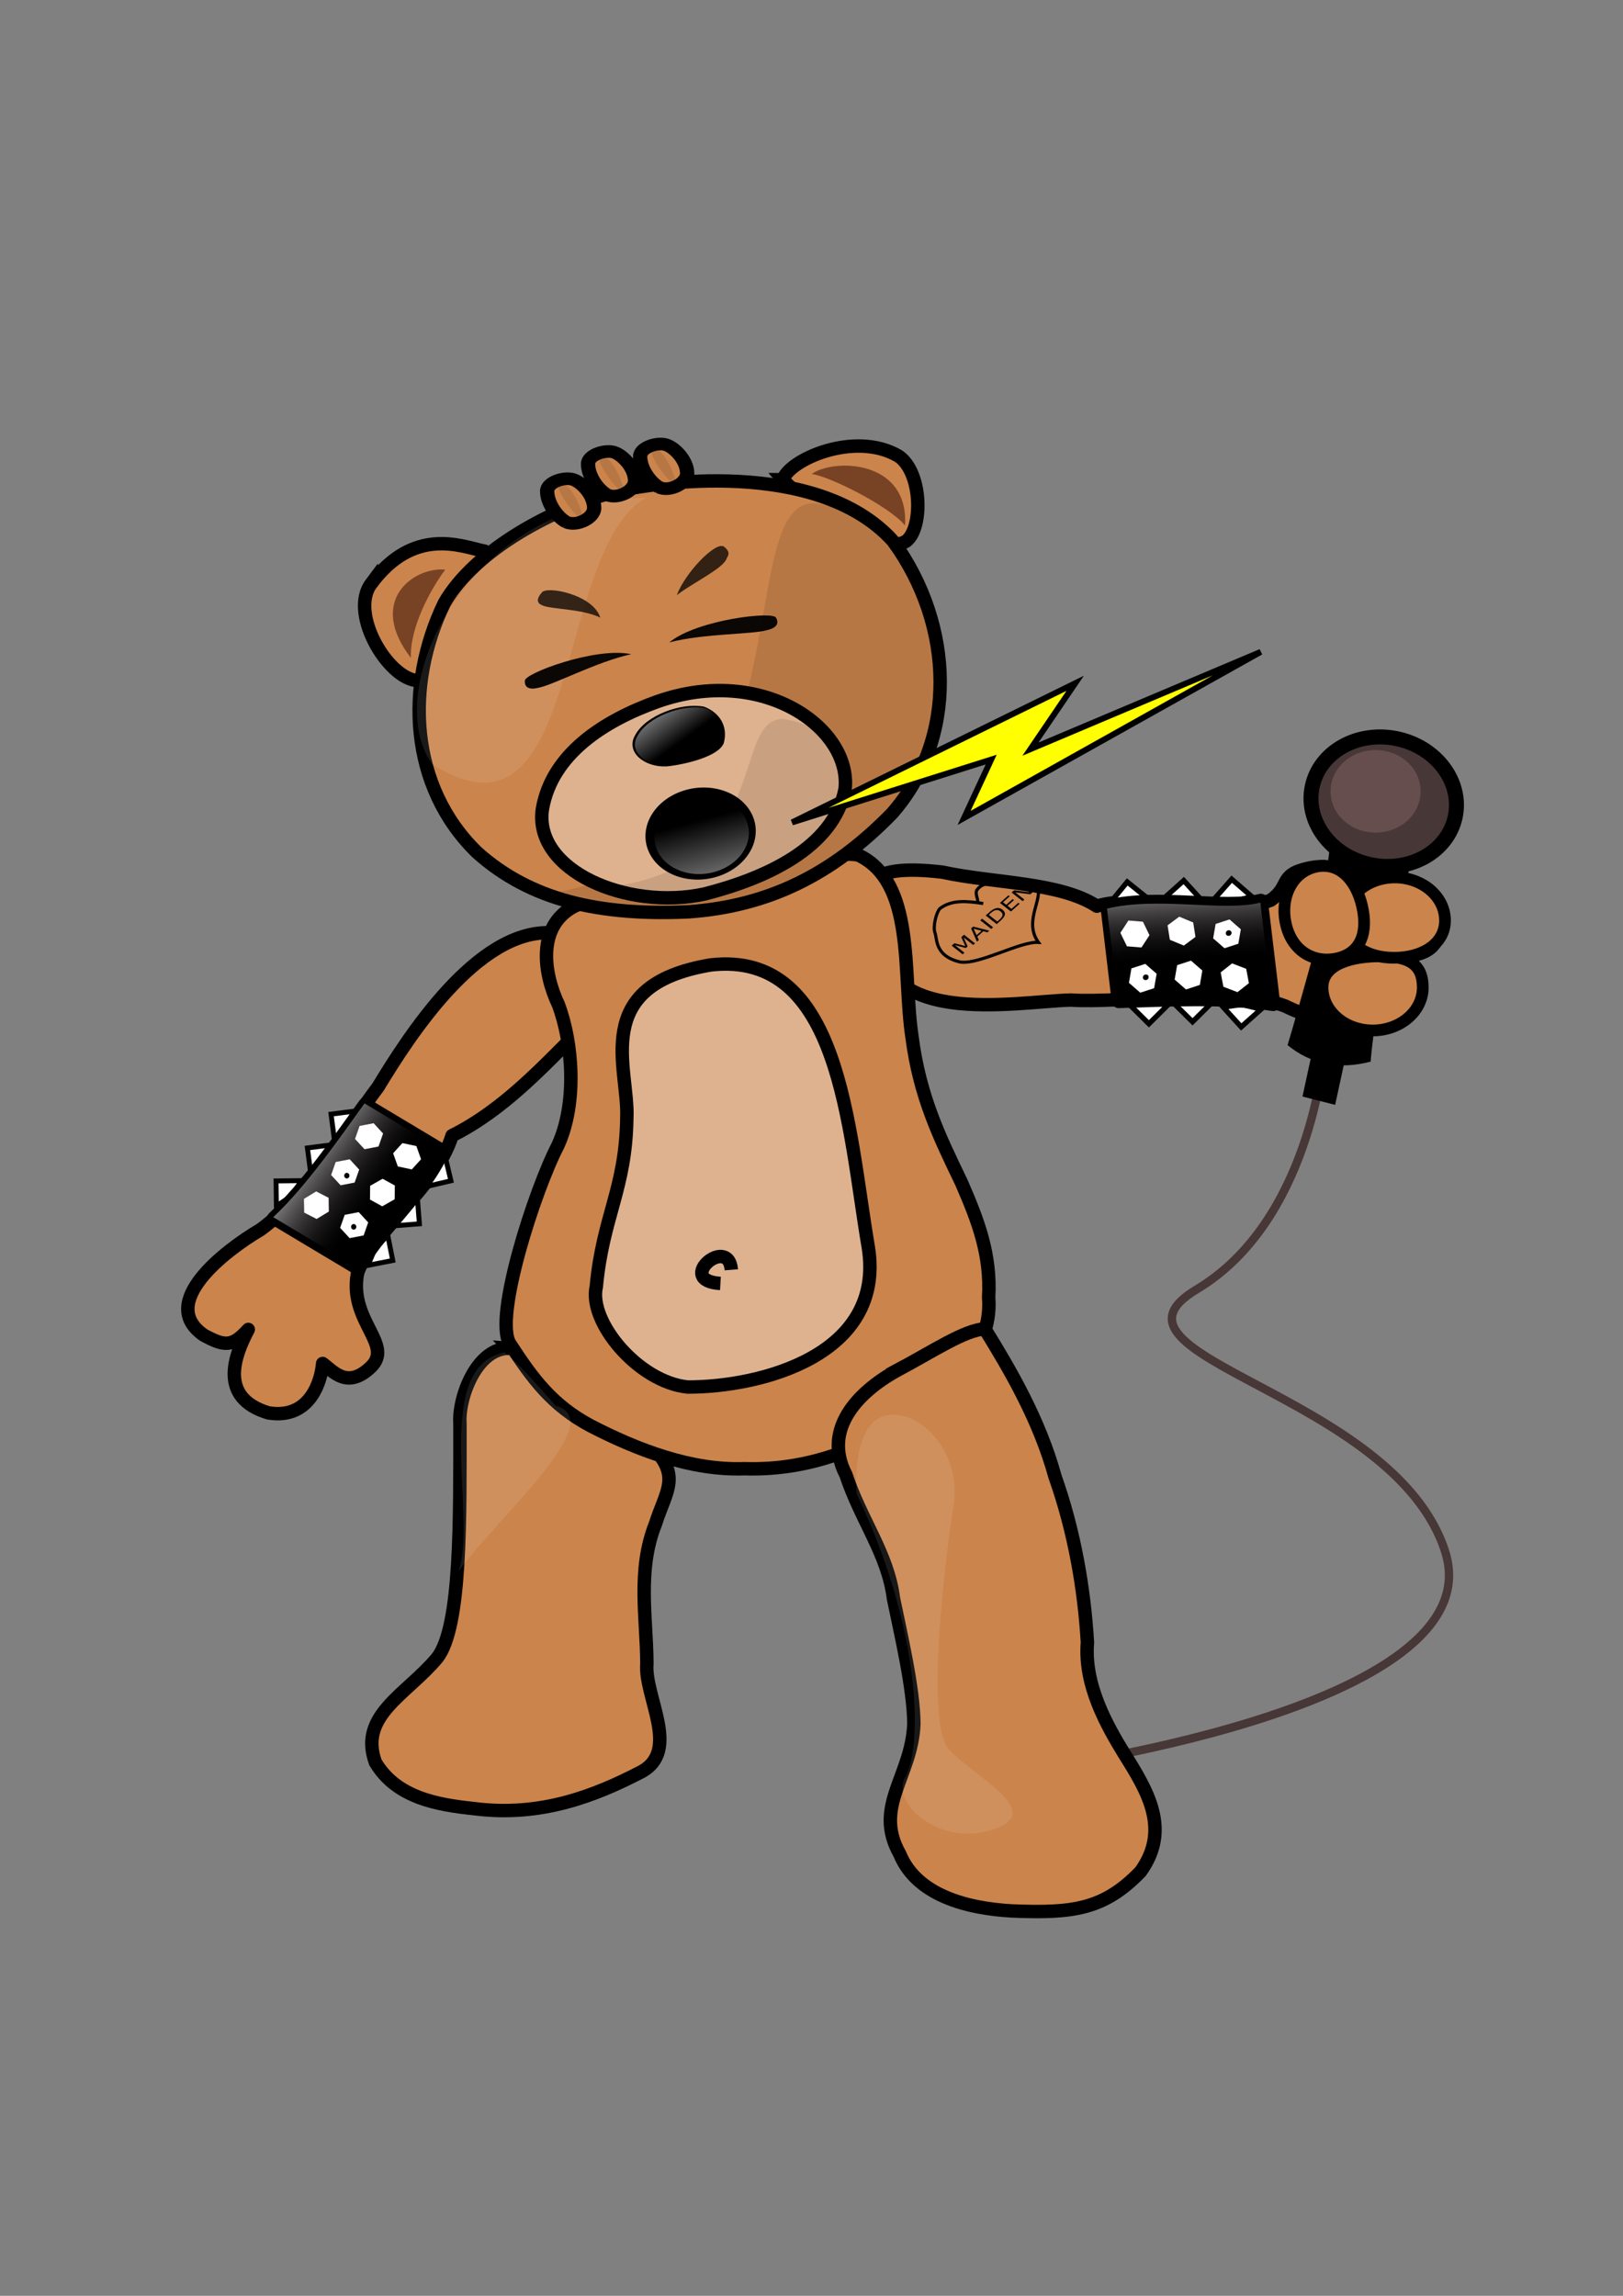 <?xml version="1.0" encoding="UTF-8" standalone="no"?>
<svg viewBox="0 0 744.094 1052.362" xmlns="http://www.w3.org/2000/svg" xmlns:xlink="http://www.w3.org/1999/xlink">
<rect x="0" y="0" width="744.094" height="1052.362" fill="#808080" stroke="none"/>
<defs>
<linearGradient id="linearGradient4144">
<stop offset="0" stop-color="#999"/>
<stop offset="1" stop-color="#241c1c" stop-opacity="0"/>
</linearGradient>
<linearGradient gradientTransform="matrix(5.272,0,0,3.406,112.447,186.214)" gradientUnits="userSpaceOnUse" id="linearGradient4007" x1="35.675" x2="38.977" y1="40.982" y2="43.942">
<stop offset="0" stop-color="#fff" stop-opacity=".5"/>
<stop offset="1" stop-color="#fff" stop-opacity="0"/>
</linearGradient>
<linearGradient gradientUnits="userSpaceOnUse" id="linearGradient4129" x1="49.084" x2="48.373" y1="50.103" y2="44.109">
<stop offset="0" stop-color="#666"/>
<stop offset="1" stop-color="#666" stop-opacity="0"/>
</linearGradient>
<linearGradient gradientTransform="matrix(-3.184,-4.078,4.13,-3.144,124.712,407.747)" gradientUnits="userSpaceOnUse" id="linearGradient4078" x1="-47.948" x2="-53.739" xlink:href="#linearGradient4144" y1="63.412" y2="59.525"/>
<linearGradient gradientUnits="userSpaceOnUse" id="linearGradient4135" x1="143.834" x2="174.028" xlink:href="#linearGradient4144" y1="523.487" y2="545.41"/>
</defs>
<path d="m147.918,625.011c4.83,3.511 11.229,11.957 22.024,1.692s-9.758-20.879-6.145-42.413c3.623-17.416 35.592-38.353 43.463-63.744 23.482-11.689 41.475-31.422 58.421-48.239 23.686-28.661 5.064-42.983-12.856-44.714-34.28-1.774-65.924,48.355-79.508,70.695-12.883,17.077-34.725,51.703-53.93,65.385-16.473,9.725-47.36,33.545-25.985,48.328 9.641,5.253 13.123,5.445 20.426-2.604-6.375,12.065-13.779,31.426 9.31,38.267 19.458,3.096 24.2-15.412 24.78-22.653z" fill="#cb844b" fill-rule="evenodd" stroke="#000" stroke-linejoin="round" stroke-width="6.154"/>
<path d="m180.068,577.78-2.283-11.451-5.765,5.79-3.296,7.891z" fill="#fff" stroke="#000" stroke-width="2.264"/>
<path d="m192.285,560.985-.923-11.639-6.404,5.073-4.199,7.45z" fill="#fff" stroke="#000" stroke-width="2.264"/>
<path d="m206.738,541.242-2.702-11.359-5.548,5.998-3.003,8.007z" fill="#fff" stroke="#000" stroke-width="2.264"/>
<path d="m126.567,541.32 11.675-.127-4.477,6.835-7.042,4.852z" fill="#fff" stroke="#000" stroke-width="2.264"/>
<path d="m140.938,526.2 11.58-1.496-3.644,7.313-6.424,5.645z" fill="#fff" stroke="#000" stroke-width="2.264"/>
<path d="m151.771,510.708 11.58-1.496-3.644,7.313-6.424,5.645z" fill="#fff" stroke="#000" stroke-width="2.264"/>
<path d="m203.038,527.603-35.692-21.385c-11.226,15.534-26.502,37.749-41.846,52.154l39.077,23.385c6.598-15.266 29.065-33.131 38.461-54.154z" fill-rule="evenodd" stroke="#000" stroke-linejoin="round" stroke-width="6.154"/>
<path d="m202.825,527.169-35.692-21.385c-11.226,15.534-26.502,37.749-41.846,52.154l39.077,23.385c6.598-15.266 29.065-33.131 38.461-54.154z" fill="url(#linearGradient4135)" fill-rule="evenodd"/>
<path d="m-52.252,56.665-1.736.351-1.172-1.328 .564-1.679 1.736-.351 1.172,1.328z" fill="#fff" transform="matrix(3.705,0,0,3.549,367.135,324.433)"/>
<path d="m-52.252,56.665-1.736.351-1.172-1.328 .564-1.679 1.736-.351 1.172,1.328z" fill="#fff" transform="matrix(3.705,0,0,3.549,356.177,340.967)"/>
<path d="m-52.252,56.665-1.736.351-1.172-1.328 .564-1.679 1.736-.351 1.172,1.328z" fill="#fff" transform="matrix(3.476,-1.281,1.227,3.33,262.861,299.734)"/>
<path d="m-52.252,56.665-1.736.351-1.172-1.328 .564-1.679 1.736-.351 1.172,1.328z" fill="#fff" transform="matrix(3.409,1.449,-1.388,3.266,445.568,426.688)"/>
<path d="m-52.252,56.665-1.736.351-1.172-1.328 .564-1.679 1.736-.351 1.172,1.328z" fill="#fff" transform="matrix(3.512,-1.179,1.129,3.364,300.471,297.5)"/>
<path d="m-52.252,56.665-1.736.351-1.172-1.328 .564-1.679 1.736-.351 1.172,1.328z" fill="#fff" transform="matrix(3.705,0,0,3.549,360.31,365.191)"/>
<path d="m-41.552,71.114a2.265,5.78 0 1,1 -4.53,0 2.265,5.78 0 1,1 4.53,0z" transform="matrix(.529,0,0,.221,185.345,546.642)"/>
<path d="m-41.552,71.114a2.265,5.78 0 1,1 -4.53,0 2.265,5.78 0 1,1 4.53,0z" transform="matrix(.529,0,0,.221,182.192,523.186)"/>
<path d="m606.751,484.171c0,0-6.155,75.855-58.13,106.868s90.389,47.191 113.909,120.068-191.725,100.422-191.725,100.422" fill="none" stroke="#483737" stroke-width="3.823"/>
<path d="m599.954,397.952c-14.052,3.067-8.007,8.211-17.453,14.734-16.597,6.402-61.058-3.37-79.609,2.695-16.96-11.124-47.45-10.485-70.77-15.601-36.926-4.355-37.819,7.106-29.554,23.1-3.017,49.546 62.242,36.228 88.377,35.523 21.335,1.561 76.41-5.939 98.321,2.775 17.105,8.565 59.525,18.767 60.351-7.209-.816-10.949.991-13.271-9.731-15.041 13.594-1.188 24.685-3.348 17.909-26.456-5.057-16.168-37.076-1.696-37.076-1.696s-.835-17.174-20.765-12.825z" fill="#cb844b" fill-rule="evenodd" stroke="#000" stroke-linejoin="round" stroke-width="6.154"/>
<path d="m233.895,618.049c14.977,1.033 56.057,33.79 68.138,48.39 9.075,11.643 2.988,17.945-1.521,32.052-8.506,21.329-4.011,43.311-3.936,64-1.34,15.061 15.715,40.019-2.68,49.745-21.096,10.948-45.985,20.73-76.459,16.819-17.192-1.794-35.746-5.07-45.328-21.219-7.836-21.592 14.295-31.051 28.324-47.87 11.135-14.13 10.418-64.192 10.44-107.382-.874-11.678 7.585-35.118 23.021-34.534z" fill="#cb844b" fill-rule="evenodd" stroke="#000" stroke-width="6.154"/>
<path d="m393.3,391.846c-21.502-2.851-110.579,13.781-130.379,23.765-16.787,9.077-13.769,30.499-6.88,44.986 6.574,17.55 8.658,45.196-.331,64.624-10.441,20.073-29.471,78.688-21.957,90.708 10.408,16.034 19.39,28.23 37.065,37.656 21.408,11.058 46.138,20.534 70.409,19.65 31.487,1.014 58.717-10.744 82.123-28.264 16.746-12.603 31.61-29.628 29.913-50.196 1.118-19.384-4.636-34.841-12.547-52.876-10.079-20.925-19.101-39.388-22.611-66.751-4.4-29.198 1.732-71.002-24.807-83.301z" fill="#cb844b" fill-rule="evenodd" stroke="#000" stroke-width="6.154"/>
<path d="m411.258,628.173c-18.623,10.292-34.038,27.312-23.449,47.797 6.856,20.756 19.247,36.305 21.812,56.722 3.388,16.531 9.281,41.391 9.363,57.551-1.013,24.196-18.742,37.771-6.489,59.593 7.765,18.938 30.73,24.935 51.379,26.102 27.715,1.121 42.144-.477 59.027-18.009 13.909-19.361 3.281-36.917-7.599-54.188-7.888-12.92-18.366-31.379-16.75-50.842-1.465-24.732-6.01-51.053-14.853-76.015-7.161-26.042-20.471-48.76-32.18-67.698-9.006.259-24.031,10.387-40.261,18.986z" fill="#cb844b" fill-rule="evenodd" stroke="#000" stroke-width="6.154"/>
<path d="m170.176,267.533c-10.605,14.197 9.152,46.019 22.819,44.408 14.169,2.794 33.227-48.752 28.415-59.449-10.225-2.222-31.75-11.159-51.234,15.041z" fill="#cb844b" fill-rule="evenodd" stroke="#000" stroke-width="6.154"/>
<path d="m358.973,219.869c2.748-9.131 32.909-22.571 52.952-10.809 10.779,7.227 11.372,32.594 3.723,38.846-12.418,8.628-50.106-20.386-56.675-28.037z" fill="#cb844b" fill-rule="evenodd" stroke="#000" stroke-width="6.154"/>
<path d="m409.519,248.111c28.102,38.707 29.479,90.615-.591,124.78-27.281,27.966-56.541,42.474-93.337,45.083-40.591,1.826-72.311-5.202-96.923-27.276-31.036-30.222-33.141-76.522-14.962-114.267 14.04-24.503 50.664-44.1 79.625-51.384 14.416-3.379 91.108-15.862 126.189,23.064z" fill="#cb844b" fill-rule="evenodd" stroke="#000" stroke-width="6.154"/>
<path d="m251.758,409.563c122.087-19.044 82.396-178.916 121.303-178.916 88.379,8.454 88.841,225.994-121.303,178.916z" fill-opacity=".1" fill-rule="evenodd"/>
<path d="m296.192,228.128c-80.54,1.48-122.488,87.306-98.159,122.081 69.634,44.393 55.371-97.665 98.159-122.081z" fill="#fff" fill-opacity=".1" fill-rule="evenodd"/>
<path d="m301.275,321.638c-24.417,8.738-48.226,23.971-52.59,49.163-4.197,28.216 38.704,46.72 74.376,38.983 27.226-6.978 59.154-20.873 64.395-48.175 2.944-27.937-37.976-57.056-86.181-39.971z" fill="#dfb28f" fill-rule="evenodd" stroke="#000" stroke-width="6.154"/>
<path d="m322.71,324.517c-10.24-2.014-26.246,3.914-30.94,12.657-4.414,7.312 4.038,13.98 13.782,13.56 8.542-.911 23.352-4.453 25.712-10.291 1.884-7.118-1.449-13.094-8.554-15.926z" fill-rule="evenodd" stroke="#000" stroke-width="1.181"/>
<path d="m331.834,250.509c-3.937-2.313-17.795,12.153-21.56,22.349 6.424-5.239 21.628-12.344 22.893-16.955 1.469-2.097.935-3.647-1.333-5.393z" fill-opacity=".75" fill-rule="evenodd"/>
<path d="m248.353,271.658c2.075-3.324 23.599.859 26.861,11.45-8.616-4.238-23.661-3.759-26.94-5.805-2.393-.994-2.125-3.194.079-5.645z" fill-opacity=".75" fill-rule="evenodd"/>
<path d="m372.12,217.293c8.257.966 35.736,14.876 42.795,23.571 1.855-30.222-32.66-30.833-42.795-23.571z" fill="#260000" fill-opacity=".5" fill-rule="evenodd"/>
<path d="m188.395,301.575c-20.281-26.26 1.299-41.771 15.742-40.483-7.013,9.34-16.383,27.071-15.742,40.483z" fill="#260000" fill-opacity=".5" fill-rule="evenodd"/>
<path d="m278.248,406.605c76.346-8.139 56.428-77.087 80.758-77.087 58.233,8.73 19.85,104.175-80.758,77.087z" fill-opacity=".1" fill-rule="evenodd"/>
<path d="m231.315,619.953c7.304,5.797 15.772,15.825 23.412,24.416 25.169,6.659-27.42,51.94-44.622,76.069 9.09-24.179-12.772-93.87 21.21-100.485z" fill="#fff" fill-opacity=".1" fill-rule="evenodd"/>
<path d="m392.673,684.636c0,0-2.517-31.075 12.584-35.514s36.075,15.538 31.881,41.433-12.584,97.665-2.517,110.982c11.528,12.674 45.304,28.855 20.974,36.994s-46.143-11.099-41.109-22.937c8.686-13.126 8.39-68.096-21.813-130.959z" fill="#fff" fill-opacity=".1" fill-rule="evenodd"/>
<g transform="matrix(1.169,0,0,1.031,101.704,167.488)">
<path d="m171.562,54.237c-3.438-2.101-7.5-8.111-7.5-13.75 0-4.252 7.308-6.658 10.625-5 3.536,1.661 7.812,7.219 7.812,12.5 0,4.43-6.764,8.353-10.938,6.25z" fill="#cb844b" fill-rule="evenodd" stroke="#000" stroke-width="5.608"/>
<path d="m168.75,37.05c-2.285,1.269 6.423,15.7 9.062,15.625 1.167-.369-4.194-16.969-9.062-15.625z" fill-opacity=".1" fill-rule="evenodd"/>
</g>
<path d="m323.243,324.625c-10.24-2.014-26.246,3.914-30.94,12.657-4.414,7.312 4.038,13.98 13.781,13.56 8.542-.911 23.352-4.453 25.712-10.291 1.884-7.118-1.449-13.094-8.554-15.926z" fill="url(#linearGradient4007)" fill-rule="evenodd"/>
<g transform="matrix(1.169,0,0,1.031,77.815,170.908)">
<path d="m171.562,54.237c-3.438-2.101-7.5-8.111-7.5-13.75 0-4.252 7.308-6.658 10.625-5 3.536,1.661 7.812,7.219 7.812,12.5 0,4.43-6.764,8.353-10.938,6.25z" fill="#cb844b" fill-rule="evenodd" stroke="#000" stroke-width="5.608"/>
<path d="m168.75,37.05c-2.285,1.269 6.423,15.7 9.062,15.625 1.167-.369-4.194-16.969-9.062-15.625z" fill-opacity=".1" fill-rule="evenodd"/>
</g>
<g transform="matrix(1.169,0,0,1.031,59.071,183.404)">
<path d="m171.562,54.237c-3.438-2.101-7.5-8.111-7.5-13.75 0-4.252 7.308-6.658 10.625-5 3.536,1.661 7.812,7.219 7.812,12.5 0,4.43-6.764,8.353-10.938,6.25z" fill="#cb844b" fill-rule="evenodd" stroke="#000" stroke-width="5.608"/>
<path d="m168.75,37.05c-2.285,1.269 6.423,15.7 9.062,15.625 1.167-.369-4.194-16.969-9.062-15.625z" fill-opacity=".1" fill-rule="evenodd"/>
</g>
<path d="m315.295,635.791c33.648.04 90.606-14.65 82.819-63.931-9.365-55.081-12.725-136.348-72.244-129.554-55.912,9.268-37.427,47.316-38.491,70.178-.461,32.508-11.001,45.051-13.989,77.285-3.759,16.043 19.243,43.734 41.905,46.021z" fill="#fff" fill-opacity=".377" fill-rule="evenodd" stroke="#000" stroke-width="6.154"/>
<path d="m330.291,588.306c-21.243-1.25 3.749-22.493 4.998-6.248" fill="none" stroke="#000" stroke-width="6.154"/>
<path d="m240.639,312.134c-.923-3.237 32.545-15.779 48.7-12.261-16.25,3.625-35.855,14.244-42.522,15.388-4.309,1.107-6.4-.275-6.178-3.127z" fill-opacity=".947" fill-rule="evenodd"/>
<path d="m355.795,283.237c-.649-3.303-36.161.739-48.951,11.217 16.122-4.158 38.412-3.611 44.87-5.623 4.341-.973 5.576-3.155 4.081-5.593z" fill-opacity=".947" fill-rule="evenodd"/>
<path d="m53.664,45.768a5.153,4.265 0 1,1 -10.306,0 5.153,4.265 0 1,1 10.306,0z" transform="matrix(4.868,-.737,.737,4.868,51.325,195.048)"/>
<path d="m53.664,45.768a5.153,4.265 0 1,1 -10.306,0 5.153,4.265 0 1,1 10.306,0z" fill="url(#linearGradient4129)" transform="matrix(4.17,-.624,.631,4.118,90.51,224.589)"/>
<path d="m363.135,376.979 129.803-63.774-20.495,30.173 105.581-44.573-136.013,76.117 12.421-26.744z" fill="#ff0" stroke="#000" stroke-width="2.709"/>
<g transform="matrix(4.817,1.016,-1.016,4.817,35.292,15.297)">
<path d="m129.676,48.343 7.965-.095-.782,10.285c0,0 .41,7.423.782,10.285-2.752,1.378-5.402,1.372-7.887.095 .248-2.762.704-10.38.704-10.38z"/>
<path d="m140.645,44.882c0,3.309-3.047,5.992-6.806,5.992s-6.806-2.683-6.806-5.992 3.047-5.992 6.806-5.992 6.806,2.683 6.806,5.992z" fill="#483737" stroke="#000" stroke-width="1.394"/>
</g>
<path d="m633.082,438.357c12.688.06 19.262,3.497 19.21,14.384s-10.38,19.663-23.069,19.602-22.933-8.935-22.881-19.821 14.05-14.225 26.739-14.165z" fill="#cb844b" stroke="#000" stroke-width="5.366"/>
<path d="m639.608,402.195c12.689.061 22.933,8.935 22.881,19.821s-10.788,17.08-23.476,17.02-22.525-6.352-22.473-17.238 10.38-19.663 23.068-19.602z" fill="#cb844b" stroke="#000" stroke-width="5.366"/>
<path d="m624.45,415.245c2.888,12.356-.646,21.526-11.247,24.004s-20.72-3.083-23.608-15.438 2.821-23.973 13.422-26.451 18.545,5.53 21.433,17.885z" fill="#cb844b" stroke="#000" stroke-width="5.366"/>
<path d="m692.829,313.662h10.711v23.156h-10.711z" stroke="#000" stroke-width="4.739" transform="matrix(.969,.248,-.212,.977,0,0)"/>
<path d="m564.702,403.015-8.129,9.204 8.585,1.078 8.751-2.31z" fill="#fff" stroke="#000" stroke-width="2.383"/>
<path d="m542.712,403.622-9.167,8.199 8.398,2.065 8.965-1.28z" fill="#fff" stroke="#000" stroke-width="2.383"/>
<path d="m516.802,404.259-7.781,9.493 8.62.765 8.659-2.626z" fill="#fff" stroke="#000" stroke-width="2.383"/>
<path d="m569.059,470.725-8.261-9.075 8.568-1.213 8.783,2.172z" fill="#fff" stroke="#000" stroke-width="2.383"/>
<path d="m546.742,468.371-8.745-8.636 8.491-1.652 8.89,1.716z" fill="#fff" stroke="#000" stroke-width="2.383"/>
<path d="m526.74,469.293-8.745-8.636 8.491-1.652 8.89,1.716z" fill="#fff" stroke="#000" stroke-width="2.383"/>
<path d="m507.753,415.65 5.146,43.224c20.291-.622 48.808-2.156 70.815,1.354l-5.658-47.305c-17.074,4.285-46.591-2.916-70.304,2.727z" fill-rule="evenodd" stroke="#000" stroke-linejoin="round" stroke-width="6.478"/>
<path d="m507.527,416.488 5.146,43.224c20.291-.622 48.808-2.156 70.815,1.354l-5.658-47.305c-17.074,4.285-46.591-2.916-70.304,2.727z" fill="url(#linearGradient4078)" fill-rule="evenodd"/>
<path d="m-52.252,56.665-1.736.351-1.172-1.328 .564-1.679 1.736-.351 1.172,1.328z" fill="#fff" transform="matrix(-2.396,-3.069,2.977,-2.266,231.185,409.864)"/>
<path d="m-52.252,56.665-1.736.351-1.172-1.328 .564-1.679 1.736-.351 1.172,1.328z" fill="#fff" transform="matrix(-2.396,-3.069,2.977,-2.266,252.143,408.382)"/>
<path d="m-52.252,56.665-1.736.351-1.172-1.328 .564-1.679 1.736-.351 1.172,1.328z" fill="#fff" transform="matrix(-3.323,-2.061,2,-3.143,277.909,512.015)"/>
<path d="m-52.252,56.665-1.736.351-1.172-1.328 .564-1.679 1.736-.351 1.172,1.328z" fill="#fff" transform="matrix(-.989,-3.75,3.637,-.936,266.235,279.586)"/>
<path d="m-52.252,56.665-1.736.351-1.172-1.328 .564-1.679 1.736-.351 1.172,1.328z" fill="#fff" transform="matrix(-3.261,-2.156,2.092,-3.084,251.71,482.287)"/>
<path d="m-52.252,56.665-1.736.351-1.172-1.328 .564-1.679 1.736-.351 1.172,1.328z" fill="#fff" transform="matrix(-2.396,-3.069,2.977,-2.266,269.791,389.486)"/>
<path d="m-41.552,71.114a2.265,5.78 0 1,1 -4.53,0 2.265,5.78 0 1,1 4.53,0z" transform="matrix(-.342,-.438,.185,-.141,535.168,418.531)"/>
<path d="m-41.552,71.114a2.265,5.78 0 1,1 -4.53,0 2.265,5.78 0 1,1 4.53,0z" transform="matrix(-.342,-.438,.185,-.141,497.152,438.815)"/>
<path d="m681.943,281.883a17.824,16.855 0 1,1 -35.647,0 17.824,16.855 0 1,1 35.647,0z" fill="#916f6f" fill-opacity=".42" transform="matrix(1.157,0,0,1.114,-137.726,48.722)"/>
<path d="m450.783,414.154c-7.317-1.099-14.395-1.869-19.895,2.333-1.572,1.675-3.311,8.239-2.224,11.108s-.188,10.674 11.623,13.393c8.711,1.29 27.469-9.577 35.807-9.01-6.579-9.12 1.253-18.565-.176-24.571-13.696.569-23.33-6.079-28.118.656-.833,2.043.828,4.069.454,6.127" fill="none" stroke="#000" stroke-width="1.435"/>
<g font-family="Sans" font-size="9.884" letter-spacing="0" transform="matrix(.857,-.76,.697,.549,58.895,-117.79)" word-spacing="0">
<path d="m-176.99,759.125h1.453l1.839,4.903 1.848-4.903h1.453v7.205h-.951v-6.327l-1.858,4.942h-.98l-1.858-4.942v6.327h-.946v-7.205"/>
<path d="m-166.05,760.085-1.322,3.586h2.65l-1.327-3.586m-.55-.96h1.105l2.746,7.205h-1.013l-.656-1.848h-3.248l-.656,1.848h-1.028l2.751-7.205"/>
<path d="m-161.701,759.125h.975v7.205h-.975v-7.205"/>
<path d="m-157.811,759.926v5.603h1.178c.994,0 1.721-.225 2.181-.676s.695-1.161.695-2.133-.232-1.671-.695-2.119-1.187-.676-2.181-.676h-1.178m-.975-.801h2.003c1.396,0 2.421.291 3.074.874s.98,1.486.98,2.722-.328,2.154-.985,2.736-1.679.874-3.069.874h-2.003v-7.205"/>
<path d="m-151.18,759.125h4.556v.82h-3.581v2.133h3.431v.82h-3.431v2.611h3.668v.82h-4.643v-7.205"/>
<path d="m-144.926,759.125h1.313l3.195,6.028v-6.028h.946v7.205h-1.313l-3.195-6.028v6.028h-.946v-7.205"/>
</g>
</svg>
